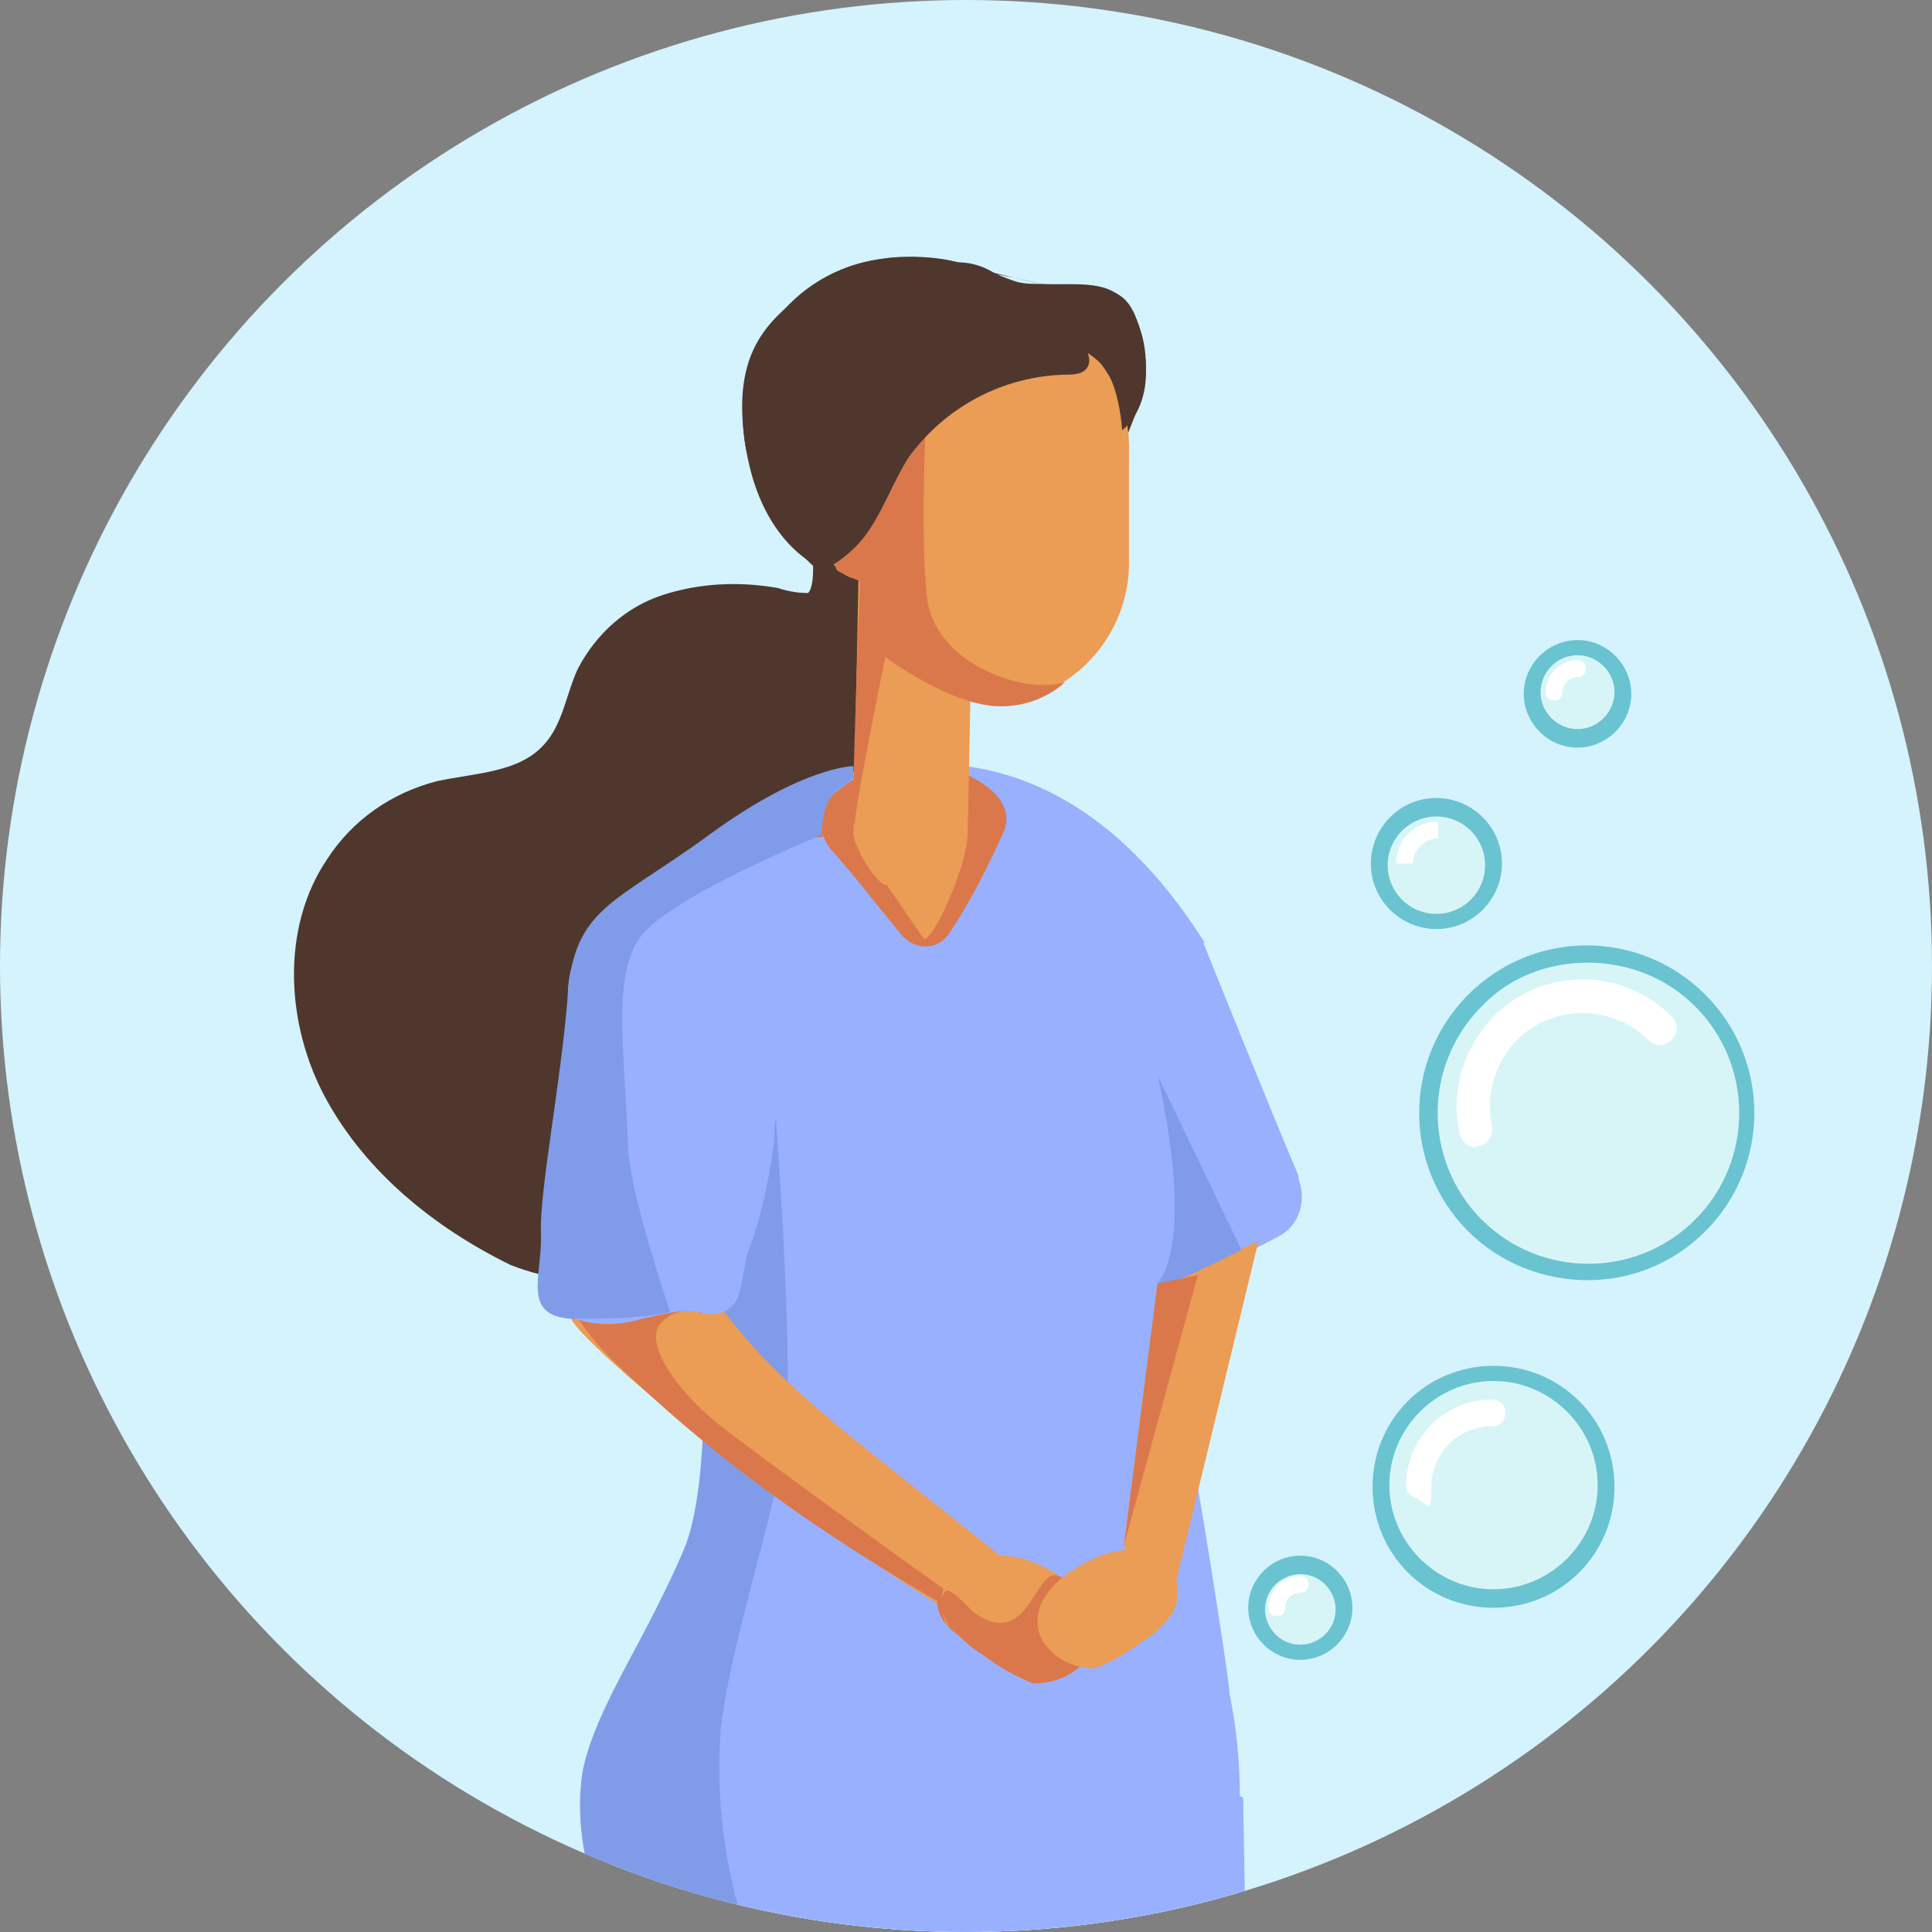 <?xml version="1.0" encoding="utf-8"?>
<!-- Generator: Adobe Illustrator 27.0.1, SVG Export Plug-In . SVG Version: 6.00 Build 0)  -->
<svg version="1.1" id="Layer_1" xmlns="http://www.w3.org/2000/svg" xmlns:xlink="http://www.w3.org/1999/xlink" x="0px" y="0px"
	 viewBox="0 0 115 115" style="enable-background:new 0 0 115 115;" xml:space="preserve">
<rect x="0" y="0" width="115" height="115" fill="#808080" stroke="none"/>
<style type="text/css">
	.st0{fill:#D4F3FC;}
	.st1{clip-path:url(#SVGID_00000074440165513672032060000007488021920874548650_);}
	.st2{fill:#99B0FF;}
	.st3{fill:#FFFFFF;}
	.st4{fill:#4F372D;}
	.st5{fill:#809CE8;}
	.st6{fill:#DA784C;}
	.st7{fill:#FFA27F;}
	.st8{fill:#EB9C55;}
	.st9{fill:#FF9985;}
	.st10{fill:#D7F5F7;}
	.st11{fill:#6AC3D1;}
	.st12{clip-path:url(#SVGID_00000087372724103457776920000001751803980834389655_);}
	.st13{fill:#ED7E94;}
	.st14{fill:#FF96A9;}
	.st15{fill:#FFB0C1;}
	.st16{fill:#37C88B;}
	.st17{fill:#309E6C;}
	.st18{fill:#F9CEC7;}
</style>
<g id="icon">
	<circle id="Ellipse_158" class="st0" cx="57.5" cy="57.5" r="57.5"/>
	<g id="Group_20744">
		<g id="Group_20743">
			<g>
				<defs>
					<circle id="SVGID_1_" cx="57.5" cy="57.5" r="57.5"/>
				</defs>
				<clipPath id="SVGID_00000083769952438762281960000008198849784603736255_">
					<use xlink:href="#SVGID_1_"  style="overflow:visible;"/>
				</clipPath>
				<g style="clip-path:url(#SVGID_00000083769952438762281960000008198849784603736255_);">
					<g id="Group_20742">
						<g id="Group_20741">
							<g id="Group_20734">
								<g id="Group_20733">
									<g id="Group_20706">
										<path id="Path_43069" class="st2" d="M77.3,70c-2-4.7-5.8-14.2-5.8-14.2l-7.1,2.3c-3.1,1-4.8,4.4-3.8,7.6
											c0,0.2,0.1,0.3,0.2,0.5l4.1,10c0.5,1.3,2,1.9,3.3,1.4c0,0,0.1,0,0.2,0l7.7-4c1.2-0.6,1.7-2.1,1.2-3.4L77.3,70z"/>
									</g>
									<g id="Group_20708">
										<path id="Path_43072" class="st3" d="M53.8,110.7c5.8-0.3,11.5-1.8,16.7-4.4c0.9-0.5,0.8-1.6,0.8-2.7
											c2.8,9.8,6.9,26.3,7,36.4c0,4.4-0.6,8.8-1.7,13c-0.2,1-0.5,2-0.8,3c-0.1,0.4-0.2,0.8-0.3,1.2c0,0-14-1.3-18.5-0.2
											c-8.3,2.1-17.7-0.2-17.7-0.2c0-17.1-1.4-34.1-4.1-51c0-0.2,0.7-0.4,0.6-0.5h0.1v0.2c2.6,2.6,6,5.4,17.8,5.1L53.8,110.7z"
											/>
									</g>
									<path id="Path_43073" class="st4" d="M66.9,17.9c-1-1.3-3.2-0.9-4.9-1c-0.6,0-1.2,0-1.7-0.2c-0.3-0.1-1.1-0.4-1.2-0.5
										c-1-0.6-2.3-0.8-3.4-0.3c-0.4,0-0.7-0.1-1.1,0c-4.5,1.3-11.9,5.2-6.2,17.8c0,0.4,0,1.3-0.3,1.6c-0.6,0-1.2-0.1-1.8-0.3
										c-2.3-0.4-4.6-0.3-6.8,0.4s-4,2.3-5.1,4.4c-0.7,1.5-0.9,3.3-2,4.5C30.9,46,28.3,46,26,46.5c-2.7,0.7-5,2.3-6.5,4.6
										c-2.8,4.1-2.5,9.9-0.1,14.3s6.5,7.7,11,9.9c2.3,0.9,4.8,1.2,7.2,0.8c2.8-0.3,5.5-1.5,7.5-3.5c2.5-2.1,5.1-4.4,6.3-7.5
										c1.5-3.8,0.7-8.2-0.4-12.2c-0.5-1.6-0.9-3.2-1.1-4.9c0-1.7,1.8-2.9,3.1-4c1.1-1,1.4-2,3-2.6c0.2,0,0.4,0,0.7,0
										c3.2-0.9,5.8-3.3,6.9-6.4c0.4-1,0.8-1.9,1.4-2.8c1-1.5,1.6-3.2,1.8-4.9c0-1.2,1.1-3,1.3-4.2c0.3-1.8,0-3.7-1.1-5.2
										L66.9,17.9z"/>
									<g id="Group_20709">
										<path id="Path_43074" class="st2" d="M73.8,106.9c0-2-0.2-4.1-0.6-6c0-0.7-1.5-10.2-2.1-13.5c-2.2-10.7-2.2-12.7-0.7-28.1
											c-0.5-0.5-1.1-1-1.6-1.4c1-0.5,2-1.1,2.9-1.8c-7.9-12.5-17.6-11.5-23.3-9.3c-1.6,0.6-3.1,1.3-4.5,2.3
											c-0.3,0.2-0.5,0.3-0.5,0.3c-2.3,0.6-7.4,4.9-8.1,6.1c-0.2,0.3-0.3,0.6-0.4,0.9c-0.7,1.8-0.6,3.8,0.2,5.6
											c0.2,0.6,0.3,1.3,0.3,1.9c-0.3,2.6,1.4,4.9,3.9,5.5l0,0c1.3,4,3,7.9,3.4,12.1c0.2,1.6,0.1,3.2,0,4.8
											c-0.2,0.8-0.4,1.6-0.6,2.4c-1.8,5.5-4.8,9.6-6.9,15.9c-0.9,2.6-0.5,5.4,0.2,8c0.3,1.1-1.3,2.3,0.8,3.7
											c2.8,1.9,8.6,0.4,16.9,0.8c5,0.2,10.9,0.3,17.6-1.9c1.9-0.6,3.4,0.2,3.4-1.7c0-1.5-0.1-5.5-0.1-6.5l0,0L73.8,106.9z"/>
									</g>
									<path id="Path_43075" class="st5" d="M46.1,66.6c0,0,0.2,1.8-1,6.2s-3.3,5.4-3.3,5.4s0.6,9.6-1,13.8
										c-2.1,5.2-5.2,9.3-6.1,13.3c-0.4,2.4-0.1,4.9,0.7,7.3l9,2.4c-1.3-3.9-1.8-8-1.5-12.1c0.7-5.8,3.5-13.4,3.9-18
										s-0.6-18.2-0.6-18.2L46.1,66.6z"/>
									<g id="Group_20712">
										<g id="Group_20711">
											<g id="Group_20710">
												<path id="Path_43076" class="st6" d="M53.7,55.7c-1.4-1.7-2.7-3.4-4.2-5.1c-0.9-1-0.8-2.6,0.3-3.5c0,0,0,0,0.1,0
													c1.5-1.2,3.4-1.8,5.3-1.7c2.1,0.3,5.6,1.9,4.5,4.2c-0.9,2-1.9,4-3.1,5.8c-0.5,0.9-1.5,1.2-2.4,0.7
													C54,56,53.8,55.8,53.7,55.7L53.7,55.7z"/>
											</g>
										</g>
									</g>
									<path id="Path_43077" class="st4" d="M53.7,15.3c6.3-0.2,11.8,4.1,13.1,10.3c1,5.2-2.3,10.2-7.5,11.2
										c-0.6,0.1-1.2,0.2-1.8,0.2c-6.3,0.2-11.8-4.1-13.1-10.3c-1-5.2,2.3-10.2,7.5-11.2C52.5,15.4,53.1,15.3,53.7,15.3z"/>
									<g id="Group_20717">
										<g id="Group_20716">
											<path id="Path_43078" class="st7" d="M62,26.4h-8.5c-0.4-0.1-0.7-0.5-0.7-0.8V21c0-0.8,0.7-1.4,1.5-1.4h7.9
												c1.8,0.2,3.3,1.7,3.3,3.5S64,26.4,62,26.4L62,26.4z"/>
											<path id="Path_43079" class="st4" d="M49.4,35.4c0.3,1.1,0.9,2.2,1.7,3.1c1.2-1.2,1.8-2.7,1.9-4.3
												c-0.6-0.7-1-1.6-0.9-2.5c0-1.5,0.7-2.6,1.5-2.6c0,0,0.1,0,0.2,0l-5.5-5.2C47.6,26.5,47.7,30.1,49.4,35.4L49.4,35.4z"/>
											<g id="Group_20713">
												<path id="Path_43080" class="st8" d="M64.3,20.3c1.9,1.7,3,4.1,2.9,6.6v6.8c-0.1,4.5-3.8,8.2-8.3,8.2
													c-4.5-0.2-8-4.1-7.8-8.6v-6.5C51.2,26.8,64.2,20.3,64.3,20.3L64.3,20.3z"/>
											</g>
											<g id="Group_20714">
												<path id="Path_43081" class="st8" d="M52.8,52.7l2.2,3.2c0.6,0,2.5-4.2,2.6-6.2l0.3-15.2c0-0.7-0.4-1.4-1.1-1.5h-4.5
													c-0.7,0-1.2,0.6-1.2,1.4l-0.3,15.2C50.8,50.4,52.2,52.7,52.8,52.7z"/>
											</g>
											<g id="Group_20715">
												<path id="Path_43082" class="st9" d="M51.4,29.2c-1.3,0.1-2.3,1.3-2.3,2.6c-0.1,1.3,0.8,2.6,2.1,2.7
													c1.3-0.1,2.3-1.3,2.3-2.6C53.6,30.6,52.7,29.3,51.4,29.2z"/>
											</g>
											<path id="Path_43083" class="st6" d="M55.2,23c0,0-0.5,8.9,0,12.7s5.8,5.7,8.2,4.9c-1.2,1.1-2.9,1.6-4.5,1.4
												c-2.9-0.4-6.2-2.9-6.2-2.9s-1.7,8.3-1.8,9.7c0,0.4-0.4,0.6-1.3,0.8c-0.2,0-1,0.4-1,0.2c0-0.8,0.3-1.5,0.7-2.2
												c0.5-0.5,1-0.9,1.5-1.2c0,0,0.1-3.6,0.2-6.6s0.2-5.2,0.2-5.2c-0.5-0.2-0.9-0.4-1.3-0.6c-0.9-0.5,1.3-7.1,1.3-7.1l3.9-3.8
												L55.2,23z"/>
											<path id="Path_43084" class="st4" d="M49.6,23.4c0.9-1.8,1.2-4.1,2.8-5.3c1.1-0.6,2.3-0.9,3.6-0.7
												c1.5,0.1,2.9,0.4,4.4,0.8l3.2,0.7c0.1,0,0.2,0,0.3,0.1c0,0.1,0.2,0.2,0.2,0.4c0.2,0.5,0.9,1.8,0.7,2.3
												c-0.2,0.6-0.9,0.6-1.4,0.6c-3.7,0.1-7.1,1.9-9.3,4.9c-0.9,1.4-1.5,3.1-2.4,4.4c-0.6,0.9-1.4,1.6-2.4,2.2c0,0,0,0-0.1,0
												l-2.6-6.5c1.2-1.2,2.2-2.6,3-4L49.6,23.4z"/>
										</g>
									</g>
									<g id="Group_20718">
										<path id="Path_43085" class="st8" d="M61,93.8c-12.4-10.1-16.3-12-21.2-20.9c-0.1-1.5-0.2-2.9-0.2-4.4
											c-2.6,1-4.9,1.8-7,2.4L33,75c0.2,1.2,0.6,2.4,1,3.5c0.6,1.4,11.1,10.4,22.8,17.6C56.8,96.1,61,93.8,61,93.8z"/>
									</g>
									<path id="Path_43086" class="st6" d="M41.8,78.2c-0.9-0.4-1.9-0.1-2.5,0.6c-1,1.2,1.1,4.1,3.5,6s12.4,9.1,13.4,9.8
										s1.4,2.3,3,3s2.1,2.2,2.8,1.3s2.7-0.4,2.7-0.4l-3.2,1.5c-1.3-0.9-2.6-1.7-4-2.4c-1.9-1-1.7-2.3-1.7-2.3s-4.8-2.7-9.5-6.1
										c-3.5-2.5-6.8-5.3-9.9-8.3c-1.3-1.3-2.4-2.8-3.1-4.5l8.5,1.6L41.8,78.2z"/>
									<path id="Path_43087" class="st2" d="M33.8,59.3c0-1.2,0.3-2.3,0.9-3.3c0.7-1,1.8-1.6,3.1-1.6c3.1,0,7.2,3.1,9.4,6.1
										l0.4,0.5l-0.2,0.6C44.3,73.9,44.5,75.1,44,77c-0.2,0.8-1.1,1.4-1.9,1.2h-0.2c-1-0.4-2.3,0-3.7,0.3
										c-1.6,0.5-3.3,0.4-4.7-0.3c-0.8-0.4-1.3-1.3-1.2-2.2c0.8-5.9,1.6-13.7,1.6-16.6L33.8,59.3z"/>
									<g id="Group_20722">
										<g id="Group_20721">
											<g id="Group_20720">
												<g id="Group_20719">
													<path id="Path_43088" class="st8" d="M56.5,96.6c0.5,0.8,1.2,1.4,2,1.9c0.9,0.7,2,1.3,3,1.7c1.3,0,2.5-0.5,3.2-1.5
														c0.7-0.8,0.9-1.9,0.4-2.8c-0.4-0.9-1.1-1.6-1.9-2c-1.6-1.1-3.7-1.8-5.6-0.9c-0.5,0.2-0.9,0.6-1.2,1
														c-0.5,0.9-0.5,1.9,0,2.8L56.5,96.6z"/>
												</g>
											</g>
										</g>
									</g>
									<g id="Group_20726">
										<g id="Group_20725">
											<g id="Group_20724">
												<g id="Group_20723">
													<path id="Path_43089" class="st6" d="M56.5,96.6c0.5,0.8,1.2,1.4,2,1.9c0.9,0.7,2,1.3,3,1.7c1.3,0,2.5-0.5,3.2-1.5
														c0.7-0.8,0.9-1.9,0.4-2.8c-0.4-0.9-1.1-1.6-1.9-2c-1.6-1.1-1.8,4.5-5.2,2.1c-0.4-0.3-1.5-1.7-1.8-1.2
														c-0.5,0.8-0.1,1.2,0.3,2L56.5,96.6z"/>
												</g>
											</g>
										</g>
									</g>
									<g id="Group_20730">
										<g id="Group_20729">
											<g id="Group_20728">
												<g id="Group_20727">
													<path id="Path_43090" class="st8" d="M69.8,96c-0.5,0.7-1.1,1.3-1.8,1.7c-0.8,0.6-1.8,1.2-2.8,1.6
														c-1.1,0-2.2-0.4-2.9-1.3c-0.6-0.7-0.7-1.7-0.3-2.6c0.4-0.8,1-1.4,1.8-1.9c1.5-1,3.4-1.7,5-0.9c0.4,0.2,0.8,0.5,1,0.9
														C70.2,94.3,70.2,95.2,69.8,96z"/>
												</g>
											</g>
										</g>
									</g>
									<path id="Path_43095" class="st8" d="M74.9,73.9l-5.3,21.9L66.9,92l2-15.6L74.9,73.9L74.9,73.9z"/>
								</g>
							</g>
							<path id="Path_43096" class="st4" d="M62,16.9c-2.1-0.5-4.2-0.9-6.3-1c-4-0.3-4.9,0.4-7.9,2.3s-1.8,10-1.3,11.4
								c0.8,1.5,1.6,3,2.6,4.3c0,0-3.7-1.2-4.7-7.2s1.5-7.8,4.2-9.8s6.9-1.8,8.7-1.2C59.1,16.3,62,16.9,62,16.9z"/>
							<path id="Path_43097" class="st4" d="M62.1,19.7c0,0,3.2,1.1,3.9,2.6c0.5,1,0.7,2.2,0.8,3.3c0,0,1.9-1.3,1.3-4.8
								S66.5,17.2,64,17s-5.5,2.7-5.5,2.7S62.1,19.7,62.1,19.7z"/>
							<path id="Path_43098" class="st5" d="M37.4,68.5c-0.2-5.9-1-10.3,0.7-12.7s10.8-6.1,10.8-6.1s0-2.1,1-2.7
								c0.3-0.2,0.9-0.7,0.9-0.7v-0.7c0,0-3,0-8.6,4.1s-8,4.3-8.4,9.5c-0.4,5.2-1.7,11.7-1.6,14.2S31,78.3,34,78.5c2,0,4,0,5.9-0.4
								C39.9,78.1,37.6,71.4,37.4,68.5z"/>
							<path id="Path_43099" class="st5" d="M68.9,64c0,0,2.3,9.4,0,12.4c-0.7,0.9,5-2,5-2L68.9,64L68.9,64z"/>
							<path id="Path_43100" class="st6" d="M71.3,75.9L66.9,92l2-15.6L71.3,75.9L71.3,75.9z"/>
							<g id="Group_20735">
								<circle id="Ellipse_3505" class="st10" cx="94.5" cy="66.3" r="9.5"/>
								<path id="Path_43101" class="st11" d="M94.5,76.2c-2.6,0-5.2-1-7.1-2.9c-3.9-3.9-3.9-10.2,0-14.1s10.2-3.9,14.1,0l0,0
									c3.9,3.9,3.9,10.2,0,14.1C99.6,75.2,97.1,76.2,94.5,76.2z M94.5,57.3c-2.4,0-4.7,0.9-6.3,2.6c-3.5,3.5-3.5,9.2,0,12.7
									s9.2,3.5,12.7,0s3.5-9.2,0-12.7C99.2,58.2,96.9,57.3,94.5,57.3L94.5,57.3L94.5,57.3z"/>
							</g>
							<path id="Path_43102" class="st3" d="M87.9,68.3c-0.5,0-0.9-0.3-1-0.8c-0.6-2.5,0.2-5.1,2-7c1.4-1.4,3.3-2.2,5.3-2.2
								s3.9,0.8,5.3,2.2c0.4,0.4,0.4,1,0,1.4s-1,0.4-1.4,0c-1-1-2.4-1.6-3.9-1.6s-2.9,0.6-3.9,1.6c-1.3,1.3-1.9,3.3-1.5,5.1
								c0.1,0.5-0.2,1.1-0.7,1.2l0,0h-0.2L87.9,68.3z"/>
							<g id="Group_20736">
								<circle id="Ellipse_3506" class="st10" cx="88.9" cy="88.4" r="6.7"/>
								<path id="Path_43103" class="st11" d="M88.9,95.7c-4,0-7.2-3.2-7.2-7.2s3.2-7.2,7.2-7.2s7.2,3.2,7.2,7.2
									S92.9,95.7,88.9,95.7z M88.9,82.2c-3.4,0-6.2,2.8-6.2,6.2c0,3.4,2.8,6.2,6.2,6.2c3.4,0,6.2-2.8,6.2-6.2
									C95.1,85,92.3,82.2,88.9,82.2z"/>
							</g>
							<path id="Path_43104" class="st3" d="M84.5,89.2c-0.4,0-0.8-0.3-0.8-0.8c0-2.8,2.3-5.1,5.1-5.1c0.4,0,0.8,0.3,0.8,0.8
								s-0.3,0.8-0.8,0.8c-2,0-3.6,1.6-3.6,3.6s-0.3,0.8-0.8,0.8L84.5,89.2z"/>
							<g id="Group_20737">
								<circle id="Ellipse_3507" class="st10" cx="77.4" cy="95.7" r="2.6"/>
								<path id="Path_43105" class="st11" d="M77.4,98.8c-1.7,0-3.1-1.4-3.1-3.1s1.4-3.1,3.1-3.1s3.1,1.4,3.1,3.1
									S79.1,98.8,77.4,98.8z M77.4,93.7c-1.1,0-2.1,0.9-2.1,2.1c0,1.1,0.9,2.1,2.1,2.1c1.1,0,2.1-0.9,2.1-2.1
									C79.5,94.7,78.6,93.7,77.4,93.7L77.4,93.7z"/>
							</g>
							<g id="Group_20738">
								<path id="Path_43106" class="st10" d="M76,95.7c0-0.8,0.6-1.4,1.4-1.4"/>
								<path id="Path_43107" class="st3" d="M76,96.2c-0.3,0-0.5-0.2-0.5-0.5c0-1,0.8-1.9,1.9-1.9c0.3,0,0.5,0.2,0.5,0.5
									s-0.2,0.5-0.5,0.5c-0.5,0-0.9,0.4-0.9,0.9C76.5,96,76.3,96.2,76,96.2z"/>
							</g>
							<g id="Group_20739">
								<circle id="Ellipse_3508" class="st10" cx="85.5" cy="51.4" r="3.4"/>
								<path id="Path_43108" class="st11" d="M85.5,55.3c-2.1,0-3.9-1.7-3.9-3.9c0-2.1,1.7-3.9,3.9-3.9c2.1,0,3.9,1.7,3.9,3.9
									C89.4,53.5,87.7,55.3,85.5,55.3z M85.5,48.6c-1.6,0-2.9,1.3-2.9,2.9c0,1.6,1.3,2.9,2.9,2.9s2.9-1.3,2.9-2.9
									C88.4,49.9,87.1,48.6,85.5,48.6z"/>
							</g>
							<path id="Path_43109" class="st3" d="M84.1,51.4h-1c0-1.4,1.1-2.5,2.5-2.5v1C84.8,49.9,84.1,50.6,84.1,51.4z"/>
							<g id="Group_20740">
								<circle id="Ellipse_3509" class="st10" cx="93.9" cy="41.2" r="2.7"/>
								<path id="Path_43110" class="st11" d="M93.9,44.5c-1.8,0-3.2-1.5-3.2-3.2c0-1.8,1.5-3.2,3.2-3.2c1.8,0,3.2,1.5,3.2,3.2
									C97.1,43.1,95.6,44.5,93.9,44.5z M93.9,39c-1.2,0-2.2,1-2.2,2.2s1,2.2,2.2,2.2s2.2-1,2.2-2.2S95.1,39,93.9,39z"/>
							</g>
							<path id="Path_43111" class="st3" d="M92.5,41.7c-0.3,0-0.5-0.2-0.5-0.5c0-1,0.8-1.9,1.9-1.9c0.3,0,0.5,0.2,0.5,0.5
								s-0.2,0.5-0.5,0.5c-0.5,0-0.9,0.4-0.9,0.9C93,41.5,92.8,41.7,92.5,41.7z"/>
						</g>
					</g>
				</g>
			</g>
		</g>
	</g>
</g>
<g id="Group_20281">
	<path id="Trazado_7858-2" class="st3" d="M-70.8,33c0,40-32.5,72.4-72.5,72.5c-40,0-72.5-32.4-72.5-72.5l0,0
		c0-40,32.5-72.5,72.5-72.5S-70.8-7-70.8,33z"/>
	<g id="Group_20280">
		<g>
			<defs>
				<path id="SVGID_00000041293236224868956130000006815572007242818483_" d="M-70.8,33c0,40-32.5,72.4-72.5,72.5
					c-40,0-72.5-32.4-72.5-72.5l0,0c0-40,32.5-72.5,72.5-72.5S-70.8-7-70.8,33z"/>
			</defs>
			<clipPath id="SVGID_00000078764185677660383930000018139389830489654951_">
				<use xlink:href="#SVGID_00000041293236224868956130000006815572007242818483_"  style="overflow:visible;"/>
			</clipPath>
			<g style="clip-path:url(#SVGID_00000078764185677660383930000018139389830489654951_);">
				<g id="Group_20279">
					<g id="Group_20278">
						<g id="Group_20277">
							<path id="Path_41926" class="st13" d="M-147.1,24.7c-6-0.4-12,0.9-18,1.7s-12.2,1.3-17.9-0.7c-7.5-2.8-12.9-9.5-14.2-17.5
								c-0.9,2.6-1.4,5.4-1.4,8.2c0,13.7,11.1,24.8,24.8,24.8l0,0c5.6,0,11-1.9,15.3-5.3l0,0c0.5-0.4,0.9-0.7,1.3-1.1
								c3-2.4,6.2-4.6,9.5-6.4l2.9-1.2v-2.1c-0.7-0.2-1.6-0.3-2.5-0.4H-147.1z"/>
							<path id="Path_41927" class="st14" d="M-183,26.2c5.7,2,11.9,1.6,17.9,0.7s12-2.2,18-1.7c0.9,0,1.8,0.2,2.6,0.4v-0.7
								l-1.8-2.4c-1.1-1.5-2.2-5.9-2.8-8.8c-0.1-1-0.3-2-0.6-3l0,0c-2.8-11-12.7-18.6-24.1-18.6c-10.6,0-20,6.7-23.5,16.7
								c1.3,7.9,6.7,14.6,14.2,17.5L-183,26.2z"/>
							<path id="Path_41928" class="st15" d="M-177.1-4.6c0.7,0,1.4,0.2,1.9,0.7c0.4,0.6,0.4,1.4,0.1,2.1c-0.6,1.4-1.6,2.7-2.9,3.6
								c-2,1.5-4.2,2.7-6.6,3.3c-1.1,0.4-2.4,0.3-3.5-0.2c-4.2-2.9,4.7-8.1,6.9-8.8C-179.9-4.3-178.5-4.5-177.1-4.6L-177.1-4.6z"/>
							<path id="Path_41929" class="st15" d="M-164.8-3.3c0.4,0.3,0.8,0.6,1,1c0.3,0.4,0.3,1,0,1.4c-0.3,0.5-0.8,0.7-1.4,0.7
								c-1.1,0-2.1-0.5-2.9-1.1c-0.3-0.2-0.6-0.4-0.8-0.8c-0.2-0.4-0.3-0.9-0.2-1.3c0-0.3,0-0.6,0.2-0.8
								C-168-5.2-165.6-3.9-164.8-3.3L-164.8-3.3z"/>
							<path id="Path_41930" class="st4" d="M-118.7,36.8c3.2,1.4,6.8,1.7,10.2,0.8c3.4-0.8,6.3-2.8,8.4-5.6c-0.1,0.5,0,1.1,0,1.6
								c0.2,0.5,0.6,0.9,1.2,0.9c0.5,0,0.9-0.6,1.1-1.1c3-6.4,4-14.2,1.9-21c0.5,0.4,1,1,1.5,1.4c0.5,0.5,1.2,0.7,1.9,0.7
								c0.2,0,0.3,0,0.5-0.2c0.1-0.2,0.2-0.4,0.1-0.6c0-0.9-0.4-1.8-1.1-2.5c-0.6-0.8-1.2-1.5-2-2.1c1-0.4,1.9-1,2.7-1.7
								c0.4-0.3,0.7-0.7,0.7-1.2c0-0.4-0.3-0.6-0.7-0.8c-0.3-0.1-0.7-0.1-1,0c-1.3,0.1-2.4,0.7-3.2,1.7c-0.9-6.6-6.2-12-12.4-14.2
								s-12.6-1.3-18.9,0.8c-4-2.3-8.6-3.2-13.1-2.7c-1.4,0.1-2.7,0.5-3.9,1.1s-2.3,1.6-2.9,2.8c-0.1,0.2-0.2,0.5-0.1,0.7
								c0.1,0.3,0.5,0.5,0.8,0.6c2.6,0.8,5.3,0.7,7.8-0.2c-1.9,0.8-3.3,2.4-3.9,4.3c-0.6,1.9-0.4,4,0.5,5.7c0.8,1.6,2.4,2.5,4.1,2.4
								c2.5,7.5,8.5,13.7,13.7,19.6c1.1,1.2,2,2.4,2.7,3.9c0.4,0.9,0.7,1.9,1.2,2.8c0.5,1,1.2,1.8,2.2,2.3L-118.7,36.8z"/>
							<path id="Path_41931" class="st8" d="M-111,46.2c-1.5-2.5-1.9-5.6-2.2-8.5c-0.1-1.4-0.6-2.7-0.7-4.1c1.1-1.6,2.1-3.3,3-5.1
								c2.3-4.5,3.7-9.7,2.1-14.5c-1.1-3.3-3.5-5.9-6.1-8.1c-3.8-3.2-7.9-7.2-12.9-7.3c-2.1,0-4.2,0.4-6.2,1.3
								c-1.4,0.6-2.8,1.4-3.9,2.5c-2,2-2.8,4.9-3.3,7.7c-0.1,1-0.4,2.1-0.8,3c-0.4,1-2.4,7.6-2.6,8.1c-0.6-0.2-2,7.8-1.4,7.8
								c-0.7,4.4,0.5,6.5,1,7.3c0.9,1.2,2.3,2,3.8,2.2c1.5,0.3,3,0.3,4.5,0.6c2.7,0.4,5.1,1.8,6.6,4c1.3,2,1.8,4.5,1.6,6.9
								c-0.3,2.4-0.8,4.7-1.5,7c6.5-3.6,12.6-6.9,19-10.6V46.2z"/>
							<path id="Path_41932" class="st4" d="M-103.9,31.2c-2.3,2.5-4.6,5-7.6,6.5c-0.5,0.3-1.1,0.5-1.8,0.6c-0.5,0-1.1,0-1.6-0.2
								c-1.9-0.4-3.5-1.5-4.6-3.1c-0.5-0.7-0.8-1.5-1.1-2.3c-1.2-3.2-1-6.8,0.7-9.8c-3.5-3.9-5.2-9.1-4.7-14.3
								c-0.3,0.6-0.7,1.2-1.1,1.7c0,0-0.1,0.1-0.2,0.2c-0.1,0-0.3,0-0.3-0.2c-3-3.2-4.3-7.7-3.4-12.1c4.3-0.7,8.7-0.5,12.9,0.6
								c1.4,0.4,2.7,0.9,4,1.6c1.8,1.1,3.6,2.3,5.1,3.8c1.5,1.2,2.8,2.7,3.9,4.3c1.3,2.2,2,4.6,2.2,7.1c0.5,4.4,0.2,8.8-0.9,13
								c-0.3,0.9-0.8,1.8-1.5,2.5V31.2z"/>
							<path id="Path_41933" class="st16" d="M-133.2,59.5v-1.2c0-0.9,0.5-1.7,1.3-2.1l20.3-10.7c0.7-0.4,1.6-0.1,2,0.6l0.4,0.8
								c0,0,15.3,6.5,14.2,17.8l-2.7,44.4l-49,0.7C-146.7,109.8-146.5,79-133.2,59.5z"/>
							<path id="Path_41934" class="st17" d="M-109.2,46.9l-0.4-0.8c-0.4-0.7-1.3-1-2-0.6l-4.7,2.5c3.1,2,6,4.3,8.7,6.9
								c7.7,8,11.7,18.8,11,29.9C-97,90.3-97.8,95.7-99,101h2.2l1.9-36.3C-93.8,53.4-109.1,46.9-109.2,46.9L-109.2,46.9z"/>
							<path id="Path_41935" class="st8" d="M-123.8,27.7c1,0.6,2.1,0.9,3.2,0.8c2.2,0,4.3-0.8,6-2.3c1.6-1.5,2.5-3.7,2.3-5.9
								c0-0.8-0.4-1.6-0.8-2.2c-0.8-1-2-1.7-3.4-1.9c-3-0.3-5.8,1.3-7,4.1c-1,2.4-0.5,4.9-0.4,7.4L-123.8,27.7z"/>
							<path id="Path_41936" class="st18" d="M-114.4,99.4l-1.1,9.2h22.8l1.1-9.2C-91.6,99.4-114.4,99.4-114.4,99.4z"/>
							<path id="Path_41937" class="st16" d="M-111,64.5c-4.5,8.7-4.5,35-4.5,35h25c0,0,0-27.9-4.2-37.2
								C-97.1,57-106.5,55.8-111,64.5z"/>
						</g>
						<path id="Path_41938" class="st17" d="M-104.7,53.9l0.2,4.5c0,0,3.3,0.7,4.7,8s0.2,26.1,0,29.1s-1,4-1,4h10.4
							c0,0,0.4-15.3-0.6-23.6s-1.8-14.1-7.5-18.5S-104.6,53.9-104.7,53.9L-104.7,53.9z"/>
						<path id="Path_41939" class="st17" d="M-122.3,110.9c0-0.8,0.7-6.7,5.7-22.1s7-12.3,7-12.3l-2.5,34.9L-122.3,110.9
							L-122.3,110.9z"/>
						<path id="Path_41941" class="st16" d="M-110.4,72.2l-3.8,26.3l0.3,1.2l13-0.2l-0.8-12l-3.5-12.1
							C-105.2,75.4-110.4,72.2-110.4,72.2z"/>
					</g>
				</g>
			</g>
		</g>
	</g>
</g>
</svg>
